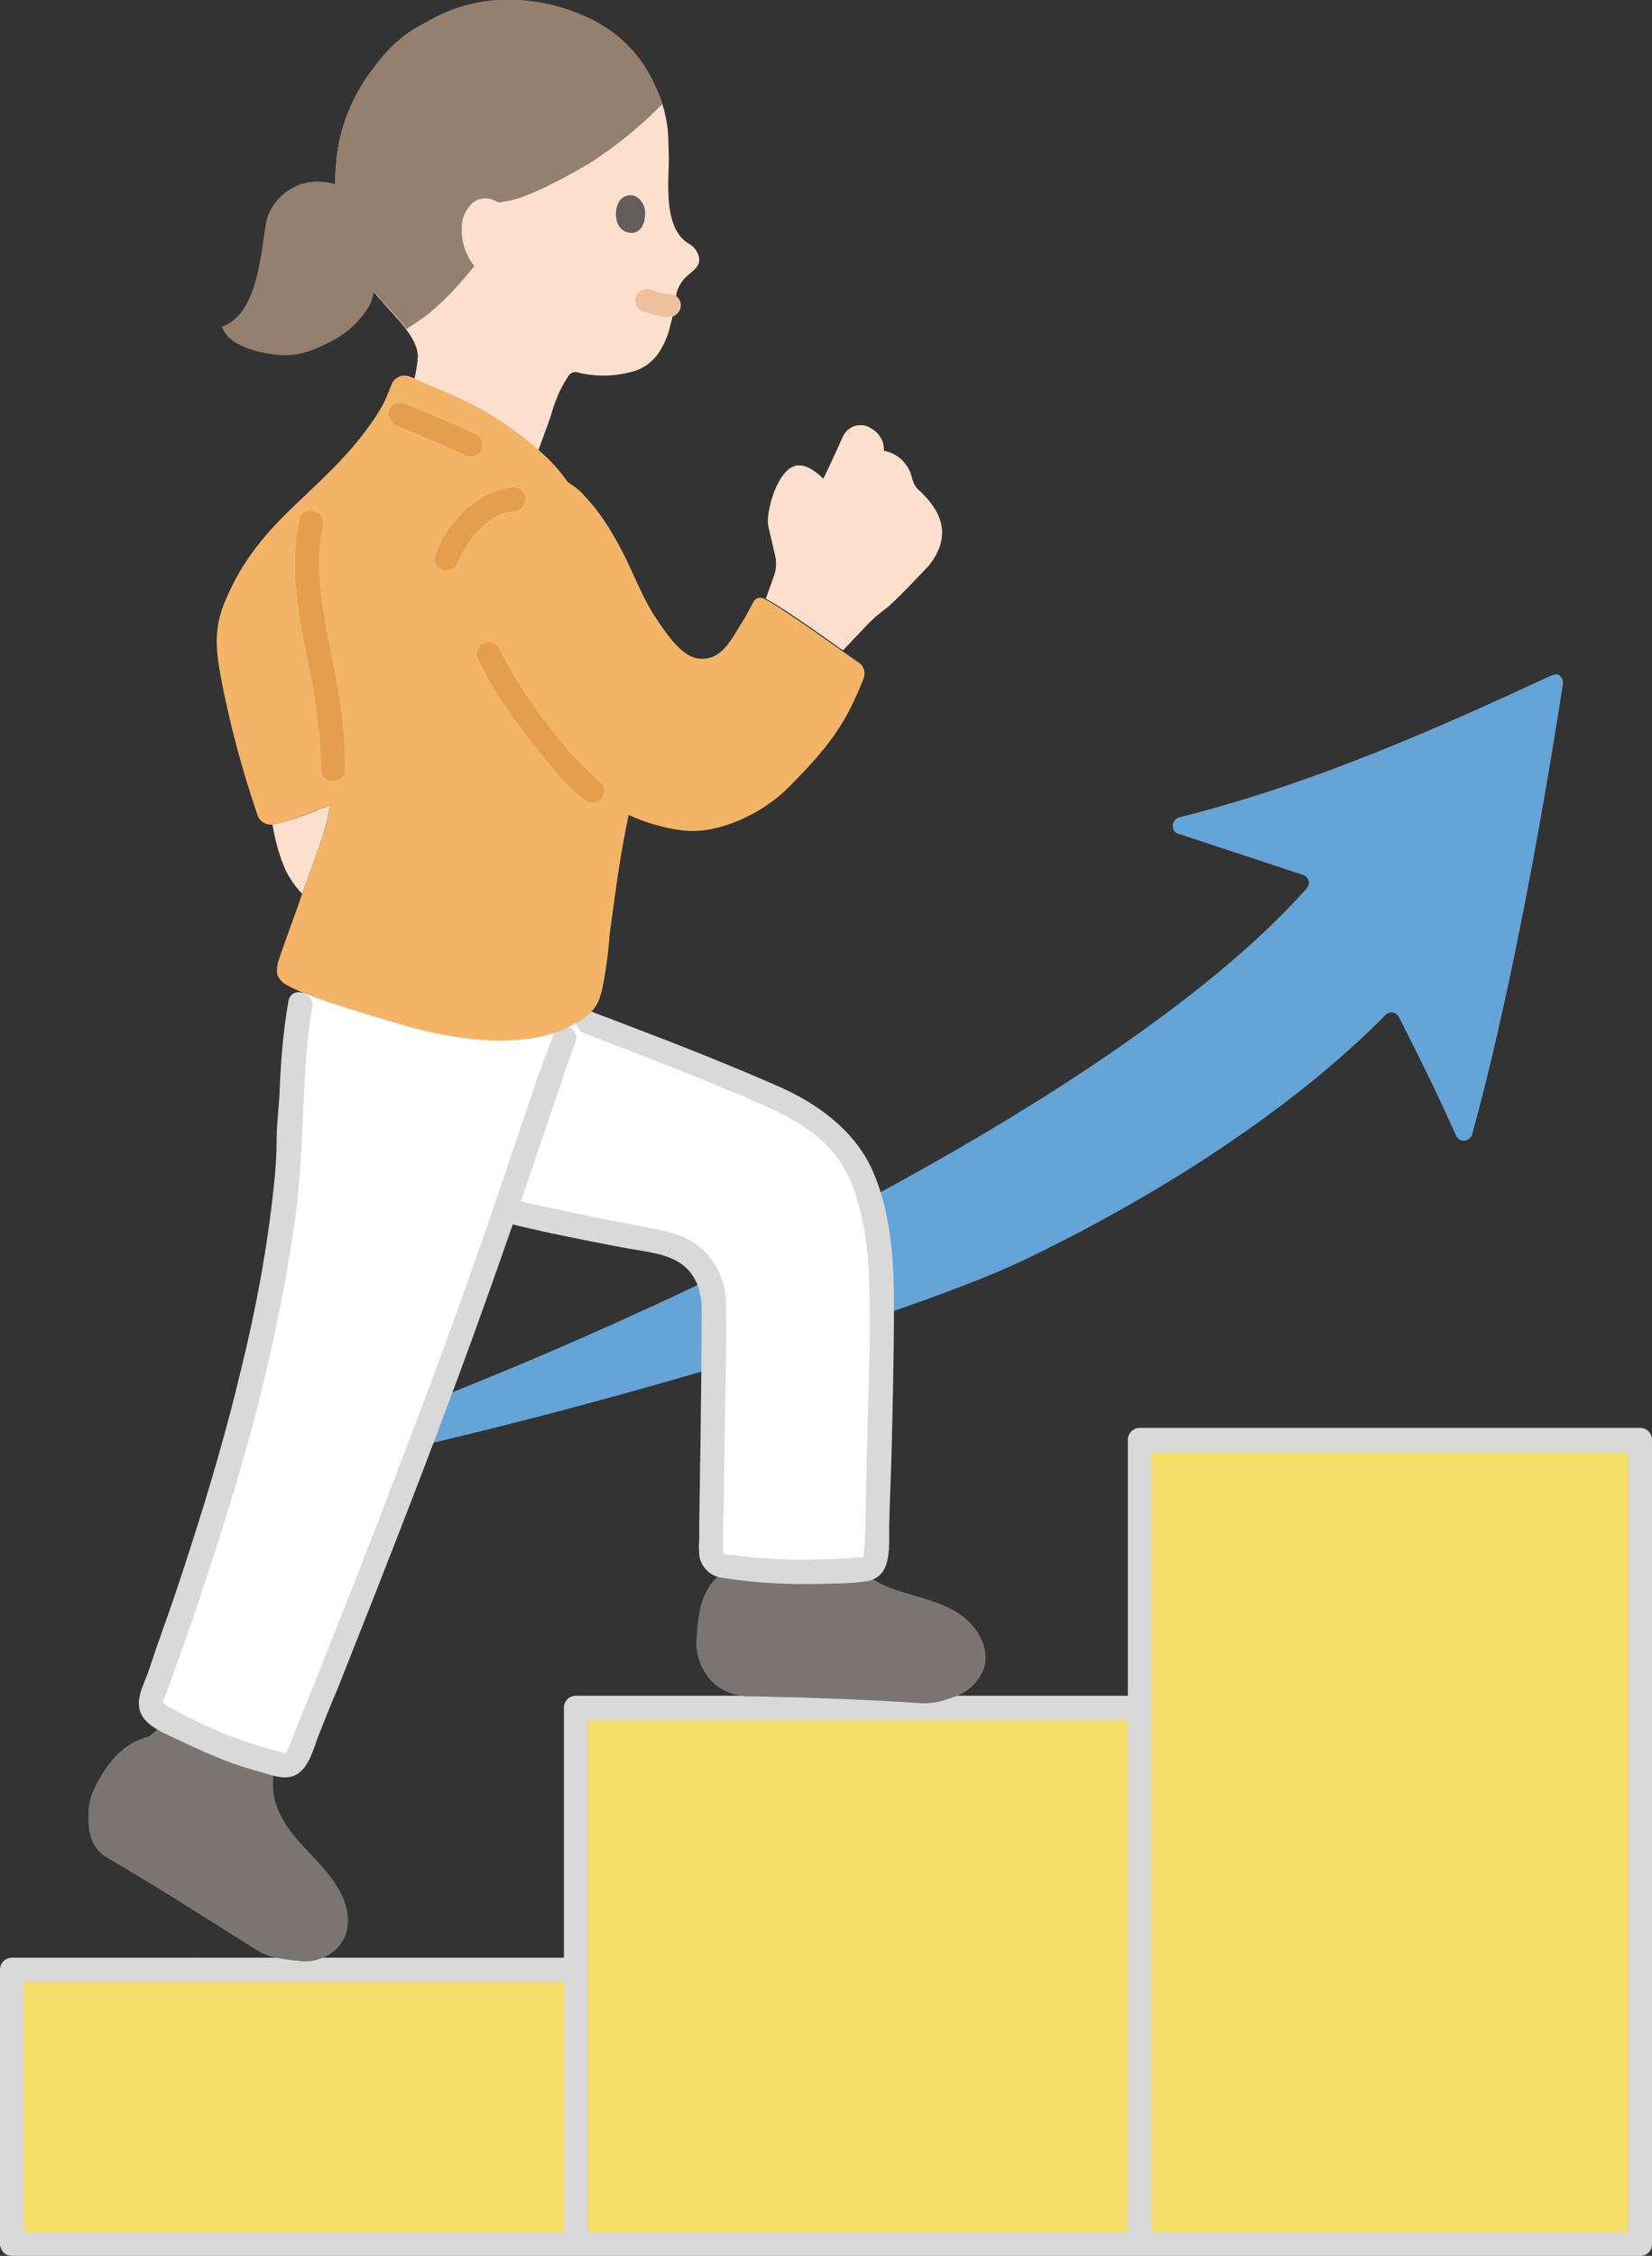<?xml version="1.0" encoding="utf-8"?>
<!-- Generator: Adobe Illustrator 26.5.0, SVG Export Plug-In . SVG Version: 6.00 Build 0)  -->
<svg version="1.1" id="レイヤー_1" xmlns="http://www.w3.org/2000/svg" xmlns:xlink="http://www.w3.org/1999/xlink" x="0px"
	 y="0px" viewBox="0 0 278.3 379.8" style="enable-background:new 0 0 278.3 379.8;" xml:space="preserve">
<rect x="0" y="0" width="278.3" height="379.8" fill="#333333" stroke="none"/>
<style type="text/css">
	.st0{fill:#F2DE68;}
	.st1{fill:#D9D9D9;}
	.st2{fill:#64A4D6;}
	.st3{fill:#7A7473;}
	.st4{fill:#FFFFFF;}
	.st5{fill:#FCE0CD;}
	.st6{fill:#957F6E;}
	.st7{fill:#645D5C;}
	.st8{fill:#EFC0A0;}
	.st9{fill:#F4B467;}
	.st10{fill:#E59D4E;}
</style>
<path class="st0" d="M71.2,331.6H2v46.1h274.3V242.4H192v45.1H97v44.1L71.2,331.6z"/>
<path class="st1" d="M99,377.8v-46.1c0-2.6-4-2.6-4,0v46.1C95,380.3,99,380.3,99,377.8z"/>
<path class="st1" d="M194,377.8v-90.2c0-2.6-4-2.6-4,0v90.2C190,380.3,194,380.3,194,377.8z"/>
<path class="st1" d="M4,377.8v-46.1l-2,2h95c1.1,0,2-0.9,2-2v-44.1l-2,2h95c1.1,0,2-0.9,2-2v-45.1l-2,2h84.3l-2-2v135.3
	c0,2.6,4,2.6,4,0V242.4c0-1.1-0.9-2-2-2H192c-1.1,0-2,0.9-2,2v45.1l2-2H97c-1.1,0-2,0.9-2,2v44.1l2-2H2c-1.1,0-2,0.9-2,2v46.1
	C0,380.3,4,380.3,4,377.8L4,377.8z"/>
<path class="st1" d="M276.3,375.8H2c-2.6,0-2.6,4,0,4h274.3C278.9,379.8,278.9,375.8,276.3,375.8z"/>
<path class="st2" d="M261.4,113.7c-19.2,8.9-40,18.2-62.7,23.9c-0.8,0.2-1.3,1-1.1,1.8c0.1,0.5,0.5,0.9,1,1l20.9,6.9
	c0.8,0.3,1.2,1.1,0.9,1.8c-0.1,0.2-0.2,0.4-0.3,0.5c-32.7,36.8-120.4,78.1-174.3,96c-0.8,0.3-1.2,1.1-0.9,1.8c0.2,0.7,0.9,1.1,1.6,1
	c36-6.1,104.5-25.9,126.1-36.3c22.5-10.8,45.1-25.3,60.8-41.2c0.6-0.6,1.5-0.6,2,0c0.1,0.1,0.2,0.2,0.3,0.4
	c2.7,5.3,6.3,12.5,9.6,19.9c0.3,0.7,1.2,1.1,1.9,0.7c0.4-0.2,0.7-0.5,0.8-0.9c6-21.7,11.5-51.2,15.3-75.9c0.1-0.8-0.4-1.5-1.2-1.6
	C261.9,113.6,261.7,113.6,261.4,113.7z"/>
<path class="st3" d="M159.8,286c0.4-0.1,0.8-0.3,1.2-0.4c2.2-0.8,4-2.6,4.8-4.8c1-3.4-1.2-7.1-4.2-9.1s-6.6-2.7-10-3.8
	c-2.4-0.7-4.7-1.9-6.7-3.6c-7.1,0.6-14.3,0.4-21.4-0.5c-5.5,2.5-5.9,7.6-6.2,12.8c0,1.7,0.5,3.4,1.4,4.9c1.6,2.7,4.6,4.2,7.7,4.1
	c10.2,0.2,19,0.5,27.9,1.1C156.1,286.9,158,286.7,159.8,286z"/>
<path class="st3" d="M50.6,330.2c2.1,0.2,4.3-0.5,5.9-1.9c2.7-2.5,2.6-6.3,0.9-9.6s-4.5-5.8-6.9-8.5s-4.6-6.1-4.5-9.7
	c0,0,0-1.6,0.1-3.8c-5.3-1.3-10.4-3.2-15.2-5.7c-1-0.5-1.9-0.9-2.9-1.3c-0.9,1-1.9,1.9-3,2.7c-4.3,1-7.2,4.7-9.1,8.7
	c-0.7,1.3-1,2.8-1,4.3c-0.1,3.2,0.4,5.7,3.2,7.4C27,318,34.8,323,43.2,328.3c2,1.3,4.3,1.5,6.6,1.8
	C50.1,330.1,50.4,330.1,50.6,330.2z"/>
<path class="st4" d="M64.8,171.6l1.4,0.4c9.4,2.9,21.4,4.8,29.4,0.9c0.8-0.4,1.5-0.8,2.3-1.2c11.4,4.4,23,8.8,33.7,13.5
	c3.1,1.5,5.9,3.4,8.5,5.6c2.9,2.7,5.1,6.1,6.2,9.9c1.6,5.6,2.4,11.4,2.3,17.2c0.1,13.7-0.5,30.5-0.9,44.2c-0.1,1.2-1,2.1-2.2,2.1
	c-7.8,0.7-15.7,0.4-23.5-0.7c-1.2-0.1-2.1-1.1-2.1-2.2c0.2-14.6,0.4-30.7,0.4-41.3c0.1-2.6-0.8-5.1-2.4-7.2
	c-1.6-1.9-4.1-3.2-7.7-3.8c-6.2-1.1-17.9-3.5-24.9-5.2c-0.4,1.2-0.8,2.4-1.2,3.6c-5.3,15.2-15.7,43.7-33.2,86.9
	c-0.5,1.2-1,2.7-2.3,2.9c-0.5,0-1-0.1-1.5-0.3c-7-1.7-13.7-4.4-20-8c-1.1-0.5-1.8-1.7-1.5-2.9c8.6-24.3,17.5-50,21.7-78.4
	c0.9-5.4,1.4-10.9,1.4-16.4c0.8-8.8,0.5-16.6,2.3-24.1C54.5,168.5,59.4,170,64.8,171.6z"/>
<path class="st1" d="M98.5,174c8.1,3.1,16.3,6.2,24.3,9.6c6.5,2.7,13.7,5.4,18.1,11.1c2.3,3,3.4,6.4,4.2,10
	c0.8,3.4,1.2,6.9,1.3,10.4c0.3,7.7,0,15.5-0.2,23.2c-0.1,4-0.2,8-0.3,12c-0.1,3.8,0,7.7-0.4,11.4c-0.1,0.6-0.1,0.5-0.8,0.5
	c-0.9,0.1-1.8,0.1-2.6,0.2c-1.9,0.1-3.9,0.1-5.8,0.2c-4,0-8-0.2-12-0.7c-0.6-0.1-1.9,0-2.3-0.4c-0.4-0.3-0.2-1.1-0.2-1.6l0.1-6.2
	c0.1-4.1,0.1-8.2,0.2-12.4c0.1-7.1,0.3-14.3,0.2-21.4c0.1-3.7-1.4-7.2-4.1-9.7c-2.5-2.2-5.7-2.9-8.9-3.5c-6.4-1.2-12.8-2.5-19.2-3.9
	c-1.5-0.3-2.9-0.7-4.4-1c-2.5-0.6-3.6,3.2-1.1,3.9c6.6,1.7,13.4,3,20.1,4.3c3,0.6,6.4,0.8,9.1,2.2c3.1,1.6,4.4,4.7,4.4,8.1
	c0,7.6-0.1,15.3-0.2,22.9c-0.1,4.3-0.1,8.6-0.2,12.9l0,3c-0.1,1.1-0.1,2.2,0.1,3.3c0.5,1.7,1.9,3,3.6,3.2c4.1,0.7,8.3,1,12.6,1.1
	c2.1,0,4.1,0,6.2-0.1c2,0,3.9-0.1,5.8-0.4c4.4-0.8,3.6-6.2,3.7-9.6c0.1-4.1,0.3-8.2,0.4-12.2c0.2-8.2,0.4-16.5,0.4-24.7
	c0-7.5-0.5-15.6-3.6-22.6c-3-6.8-9.4-11.4-16.1-14.3c-8.2-3.6-16.6-6.9-25-10.1c-2.1-0.8-4.2-1.6-6.3-2.4c-1.1-0.3-2.2,0.3-2.5,1.4
	C96.9,172.6,97.5,173.7,98.5,174L98.5,174z"/>
<path class="st1" d="M95.4,179.8c0.5-1.5,1-3,1.6-4.5c0.3-1.1-0.3-2.2-1.4-2.5c-0.5-0.1-1.1-0.1-1.5,0.2c-0.4,0.3-0.8,0.7-0.9,1.2
	c-0.5,1.5-1.1,3-1.6,4.5c-0.3,1.1,0.3,2.2,1.4,2.5c0.5,0.1,1.1,0.1,1.5-0.2C94.9,180.7,95.2,180.3,95.4,179.8L95.4,179.8z"/>
<path class="st1" d="M48.6,168.5c-0.9,5.1-1.3,10.2-1.5,15.3c-0.1,2.7-0.5,5.4-0.5,8.1c0,2.7-0.2,5.4-0.5,8.1
	c-1.1,10.3-3,20.5-5.5,30.6c-2.4,10.1-5.3,20-8.5,29.9c-1.5,4.7-3.1,9.5-4.8,14.2c-0.8,2.3-1.6,4.6-2.4,7c-0.8,2.2-2.3,4.8-1,7.1
	c1.2,2.1,4.2,3.2,6.3,4.2c2.4,1.2,4.8,2.2,7.2,3.2c2.2,0.9,4.5,1.6,6.7,2.2c2.1,0.6,4.6,1.6,6.5-0.1c1.7-1.5,2.3-4.2,3.1-6.2
	c1-2.5,2-5.1,3.1-7.6c1.9-4.8,3.8-9.6,5.7-14.4c5.8-14.7,11.5-29.5,16.9-44.3c4.8-13.2,9.4-26.5,13.9-39.9c0.7-2,1.4-4,2.1-6.1
	c0.8-2.4-3-3.5-3.9-1.1c-4.7,13.6-9.1,27.2-14,40.7c-4.8,13.3-9.8,26.4-14.9,39.6c-3.5,9-7,17.9-10.6,26.8c-1,2.5-2,5-3,7.5
	c-0.2,0.7-0.5,1.4-1,2c0.2-0.2,0.5,0.1-0.1-0.2c-0.2-0.1-0.5-0.1-0.7-0.2c-0.6-0.1-1.1-0.3-1.7-0.4c-4.6-1.3-9.1-3-13.4-5.2
	c-1.2-0.6-2.3-1.2-3.4-1.8c-0.3-0.2-1-0.4-1.2-0.8c-0.1-0.2,0.1-0.7,0.3-1c0.8-2.2,1.6-4.5,2.4-6.7c1.6-4.5,3.2-9.1,4.7-13.7
	c3.1-9.4,6-18.9,8.5-28.5c2.5-9.9,4.6-19.9,6.1-30c1.5-10,1.4-20.2,2.2-30.3c0.2-2.4,0.5-4.7,0.9-7C52.9,167,49.1,166,48.6,168.5
	L48.6,168.5z"/>
<path class="st5" d="M53.7,136.3c-2.4,1-5,1.9-7.6,2.5c-0.1,0-0.1,0-0.2,0c0.4,2.4,1,4.8,2,7.2c0.7,1.7,1.8,3.2,3,4.5
	c0-0.1,0.1-0.2,0.1-0.3c2.1-5.9,3.8-9.7,4.6-14.6C55,135.8,54.4,136,53.7,136.3z"/>
<path class="st5" d="M64.4,50.8c-0.1-0.1-0.2-0.3-0.4-0.4c-4-4.7-6.6-10.5-7.3-16.7c-0.2-1.9-0.3-3.7-0.1-5.6
	c0.3-5.5,2.2-10.7,5.3-15.2c2.7-3.7,4.2-5.5,7.6-7.8c4.8-3,9.6-4.8,14-5c4.9-0.3,9.8,0.5,14.3,2.4c5.6,2.2,10.2,6.5,12.6,12.1
	c1.5,3,2.2,6.3,2.2,9.6c0.1,1.7,0.1,3.5,0,5.2c-0.1,4-0.1,9.5,3.4,11.6c0.7,0.4,1.3,1,1.6,1.8c0.8,2-1,2.8-2.1,3.9
	c-0.7,0.7-1.2,1.6-1.5,2.5c-0.2,1.9-0.6,3.8-1.1,5.7c-0.3,1.3-0.8,2.6-1.5,3.8c-0.9,1.7-2.5,3.1-4.3,3.7c-3.2,1-6.6,1.1-9.8,0.3
	c-0.6-0.2-1.3,0.1-1.6,0.7c-0.8,1.2-1.5,2.5-2,3.9c-0.4,0.9-1,3-1,3s-1,2.8-2,5.5c-3.4-2.9-7.2-5.4-11.2-7.5c-3.6-1.8-6.4-3-9.7-4.5
	c0.3-1.2,0.5-2.5,0.6-3.8C70.3,56.7,66.6,53.4,64.4,50.8z"/>
<path class="st5" d="M150,101.8c-0.2,0.2-0.4,0.4-0.7,0.6c-1.2,0.9-2.4,1.9-3.4,3c0,0-1.6,1.7-3.9,4.1c-4.2-3-10.6-7.5-13-8.7
	l0.8-2.2l0.6-1.7c0.4-1.1,0.4-2.2,0.2-3.3l-1.1-4.7c-0.5-1.6,0.4-5.3,1.5-7.4c1.5-2.9,3.6-4.9,7.7-0.9c1.1-2.2,2-4.3,3.3-7.1
	c0.8-1.7,2.7-2.4,4.4-1.6c0,0,0.1,0,0.1,0.1c1.5,0.7,2.5,2.2,2.4,3.9c2.3,0.4,4.1,2.1,4.7,4.4c0.2,0.9,0.6,1.8,1.4,2.4
	c4.1,3.9,5.1,7.9,1.5,12.5C154.4,97.4,152.3,99.7,150,101.8z"/>
<path class="st6" d="M73.1,3c3.2-1.7,6.8-2.7,10.4-3c4.9-0.3,9.8,0.5,14.3,2.4c5.6,2.2,10.2,6.5,12.6,12.1c0.5,1,0.9,2,1.2,3
	l-0.7,0.7c-3.5,3.5-7.4,6.6-11.6,9.3c-2.2,1.3-9.5,5.5-13.5,6.3l-1.8,0.3c-0.3-0.2-0.7-0.3-1-0.5c-1.1-0.4-2.3-0.2-3.2,0.4
	c-1.3,1.1-2.1,2.8-2,4.5c-0.1,2.3,0.7,4.5,2.1,6.3c-2.5,3.1-6.1,7.3-10.4,9.9l-1,0.7c-1.4-1.9-3.2-3.7-4.5-5.1
	c-0.3-0.4-0.6-0.8-1-1.2c-0.2,0.8-0.4,1.7-0.8,2.4c-1.5,2.5-3.7,4.6-6.3,5.9c-2.6,1.4-5.2,2.5-8.3,2.4c-2.4-0.1-9.1-1.1-10.2-4.8
	c5.8-2.1,6.4-11.2,7.4-17.4c0.6-3.7,5-8.5,11.7-6.6c0-1,0-2,0.1-3c0.3-5.5,2.2-10.7,5.3-15.2c2.7-3.7,4.2-5.5,7.6-7.8
	C70.7,4.3,71.9,3.7,73.1,3z"/>
<path class="st7" d="M108.5,34.7c0.4,1.2,0.3,4.2-1.9,4.5c-3,0.1-3.3-3.4-2.4-5.1C104.9,32.7,107.3,32,108.5,34.7z"/>
<path class="st8" d="M112.7,49.5c-0.2,0-0.5-0.1-0.7-0.1l0.5,0.1c-1-0.1-2-0.4-3-0.8c-0.3-0.1-0.5-0.1-0.8,0c-0.3,0-0.5,0.1-0.7,0.2
	c-1,0.6-1.3,1.8-0.7,2.7c0,0,0,0,0,0l0.3,0.4c0.2,0.2,0.5,0.4,0.9,0.5c1.4,0.5,2.8,0.8,4.2,0.9c0.5,0,1-0.2,1.4-0.6
	c0.8-0.8,0.8-2,0-2.8l-0.4-0.3C113.5,49.6,113.1,49.5,112.7,49.5L112.7,49.5z"/>
<path class="st9" d="M51.1,83.7c4.2-4,8.7-8.1,12.6-14.2c0.9-1.4,1.6-3,2.2-4.6c0.4-1.3,1.8-2,3.1-1.5c0.1,0,0.2,0.1,0.3,0.1
	c3.5,1.6,6.5,2.7,10.3,4.6c4.6,2.3,12.1,7.7,15.1,11.8l1,1.3c0.9,0.6,1.8,1.2,2.5,2c2.1,2.2,3.9,4.7,5.4,7.4
	c2.8,4.8,3.7,8.2,6.4,12.7c2.2,3.3,4.8,7.4,7.9,7.6c3.7,0.3,5.3-3.3,7.1-6.1c0.9-1.4,1.5-2.8,2.1-3.7c0.4-0.5,1.1-0.6,1.6-0.3
	c2.9,1.4,13.1,8.8,16.3,11c0.6,0.6,0.8,1.6,0.5,2.4c-2.9,7.3-5.4,11.1-12.8,18.5c-4.2,4.2-11.7,7.9-17.8,7.1c-3.1-0.4-6.2-1.3-9-2.6
	c-1.5,7.3-1.9,10.7-3.2,20.1c-0.2,3-0.6,6-1.2,9c-0.7,3.1-1.6,4.6-5.9,6.7c-8,3.9-20.1,2-29.4-0.9c-7.3-2.2-14-4.2-17.6-6.1
	c-0.9-0.4-1.6-1.1-1.9-2c-0.1-0.8,0-1.7,0.3-2.5c1.5-4.4,2.5-6.9,4-11.3c2.1-5.9,3.8-9.7,4.6-14.6c-2.1,0.6-5.1,2.2-9.5,3.2
	c-1.2,0.2-2.3-0.4-2.7-1.5c-2.6-7.6-4.7-15.4-6.2-23.3c-0.9-4.9-1.2-8.5,0.9-13.2C41.4,93.1,46.1,88.4,51.1,83.7z"/>
<path class="st10" d="M58.1,129.5c0.1-6.7-1.1-13.3-2.4-19.9c-1.4-7-2.8-14-1.3-21.1c0.5-2.5-3.3-3.6-3.9-1.1
	c-1.6,7.3-0.5,14.6,1,21.9c1.3,6.7,2.6,13.4,2.6,20.2C54.1,132.1,58.1,132.1,58.1,129.5L58.1,129.5z"/>
<path class="st10" d="M86,82.1c-1.3,0.2-2.5,0.6-3.7,1.1c-1.4,0.7-2.7,1.6-3.8,2.6c-2.2,2-3.9,4.5-5,7.3c-0.5,1-0.2,2.2,0.7,2.7
	c1,0.5,2.2,0.2,2.7-0.7c0.5-1.2,1.2-2.4,1.9-3.6c0.2-0.3,0.4-0.5,0.6-0.8c0.1-0.1,0.2-0.3,0.1-0.1c0.1-0.1,0.2-0.3,0.3-0.4
	c0.4-0.5,0.9-1,1.4-1.5c0.9-0.8,1.9-1.6,3-2.1c0.3-0.2-0.2,0.1,0,0c0.1,0,0.2-0.1,0.3-0.1c0.3-0.1,0.5-0.2,0.8-0.2
	c0.6-0.1,1.1-0.3,1.7-0.3c1.1-0.3,1.7-1.4,1.4-2.5C88.1,82.4,87,81.8,86,82.1L86,82.1z"/>
<path class="st10" d="M66.9,71.7c1,0.4,1.9,0.8,2.9,1.2l0.3,0.1l0.2,0.1c-0.2-0.1,0.2,0.1,0.3,0.1l0.4,0.2c0.6,0.2,1.1,0.5,1.7,0.7
	c1.9,0.8,3.7,1.6,5.6,2.5c1,0.5,2.2,0.2,2.7-0.7c0.5-1,0.2-2.2-0.7-2.7c-4.1-1.9-8.2-3.6-12.3-5.3c-1.1-0.3-2.2,0.3-2.5,1.4
	C65.3,70.2,65.9,71.3,66.9,71.7L66.9,71.7z"/>
<path class="st10" d="M101.2,131.8c-3.4-3-6.5-6.3-9.1-10c-3.1-3.9-5.8-8.2-8.1-12.7c-0.6-0.9-1.8-1.3-2.7-0.7
	c-0.9,0.6-1.2,1.8-0.7,2.7c2.3,4.6,5.1,8.9,8.3,12.9c2.8,3.7,5.8,7.6,9.5,10.6c0.8,0.7,2,0.7,2.8,0C102,133.8,102,132.5,101.2,131.8
	L101.2,131.8z"/>
</svg>

